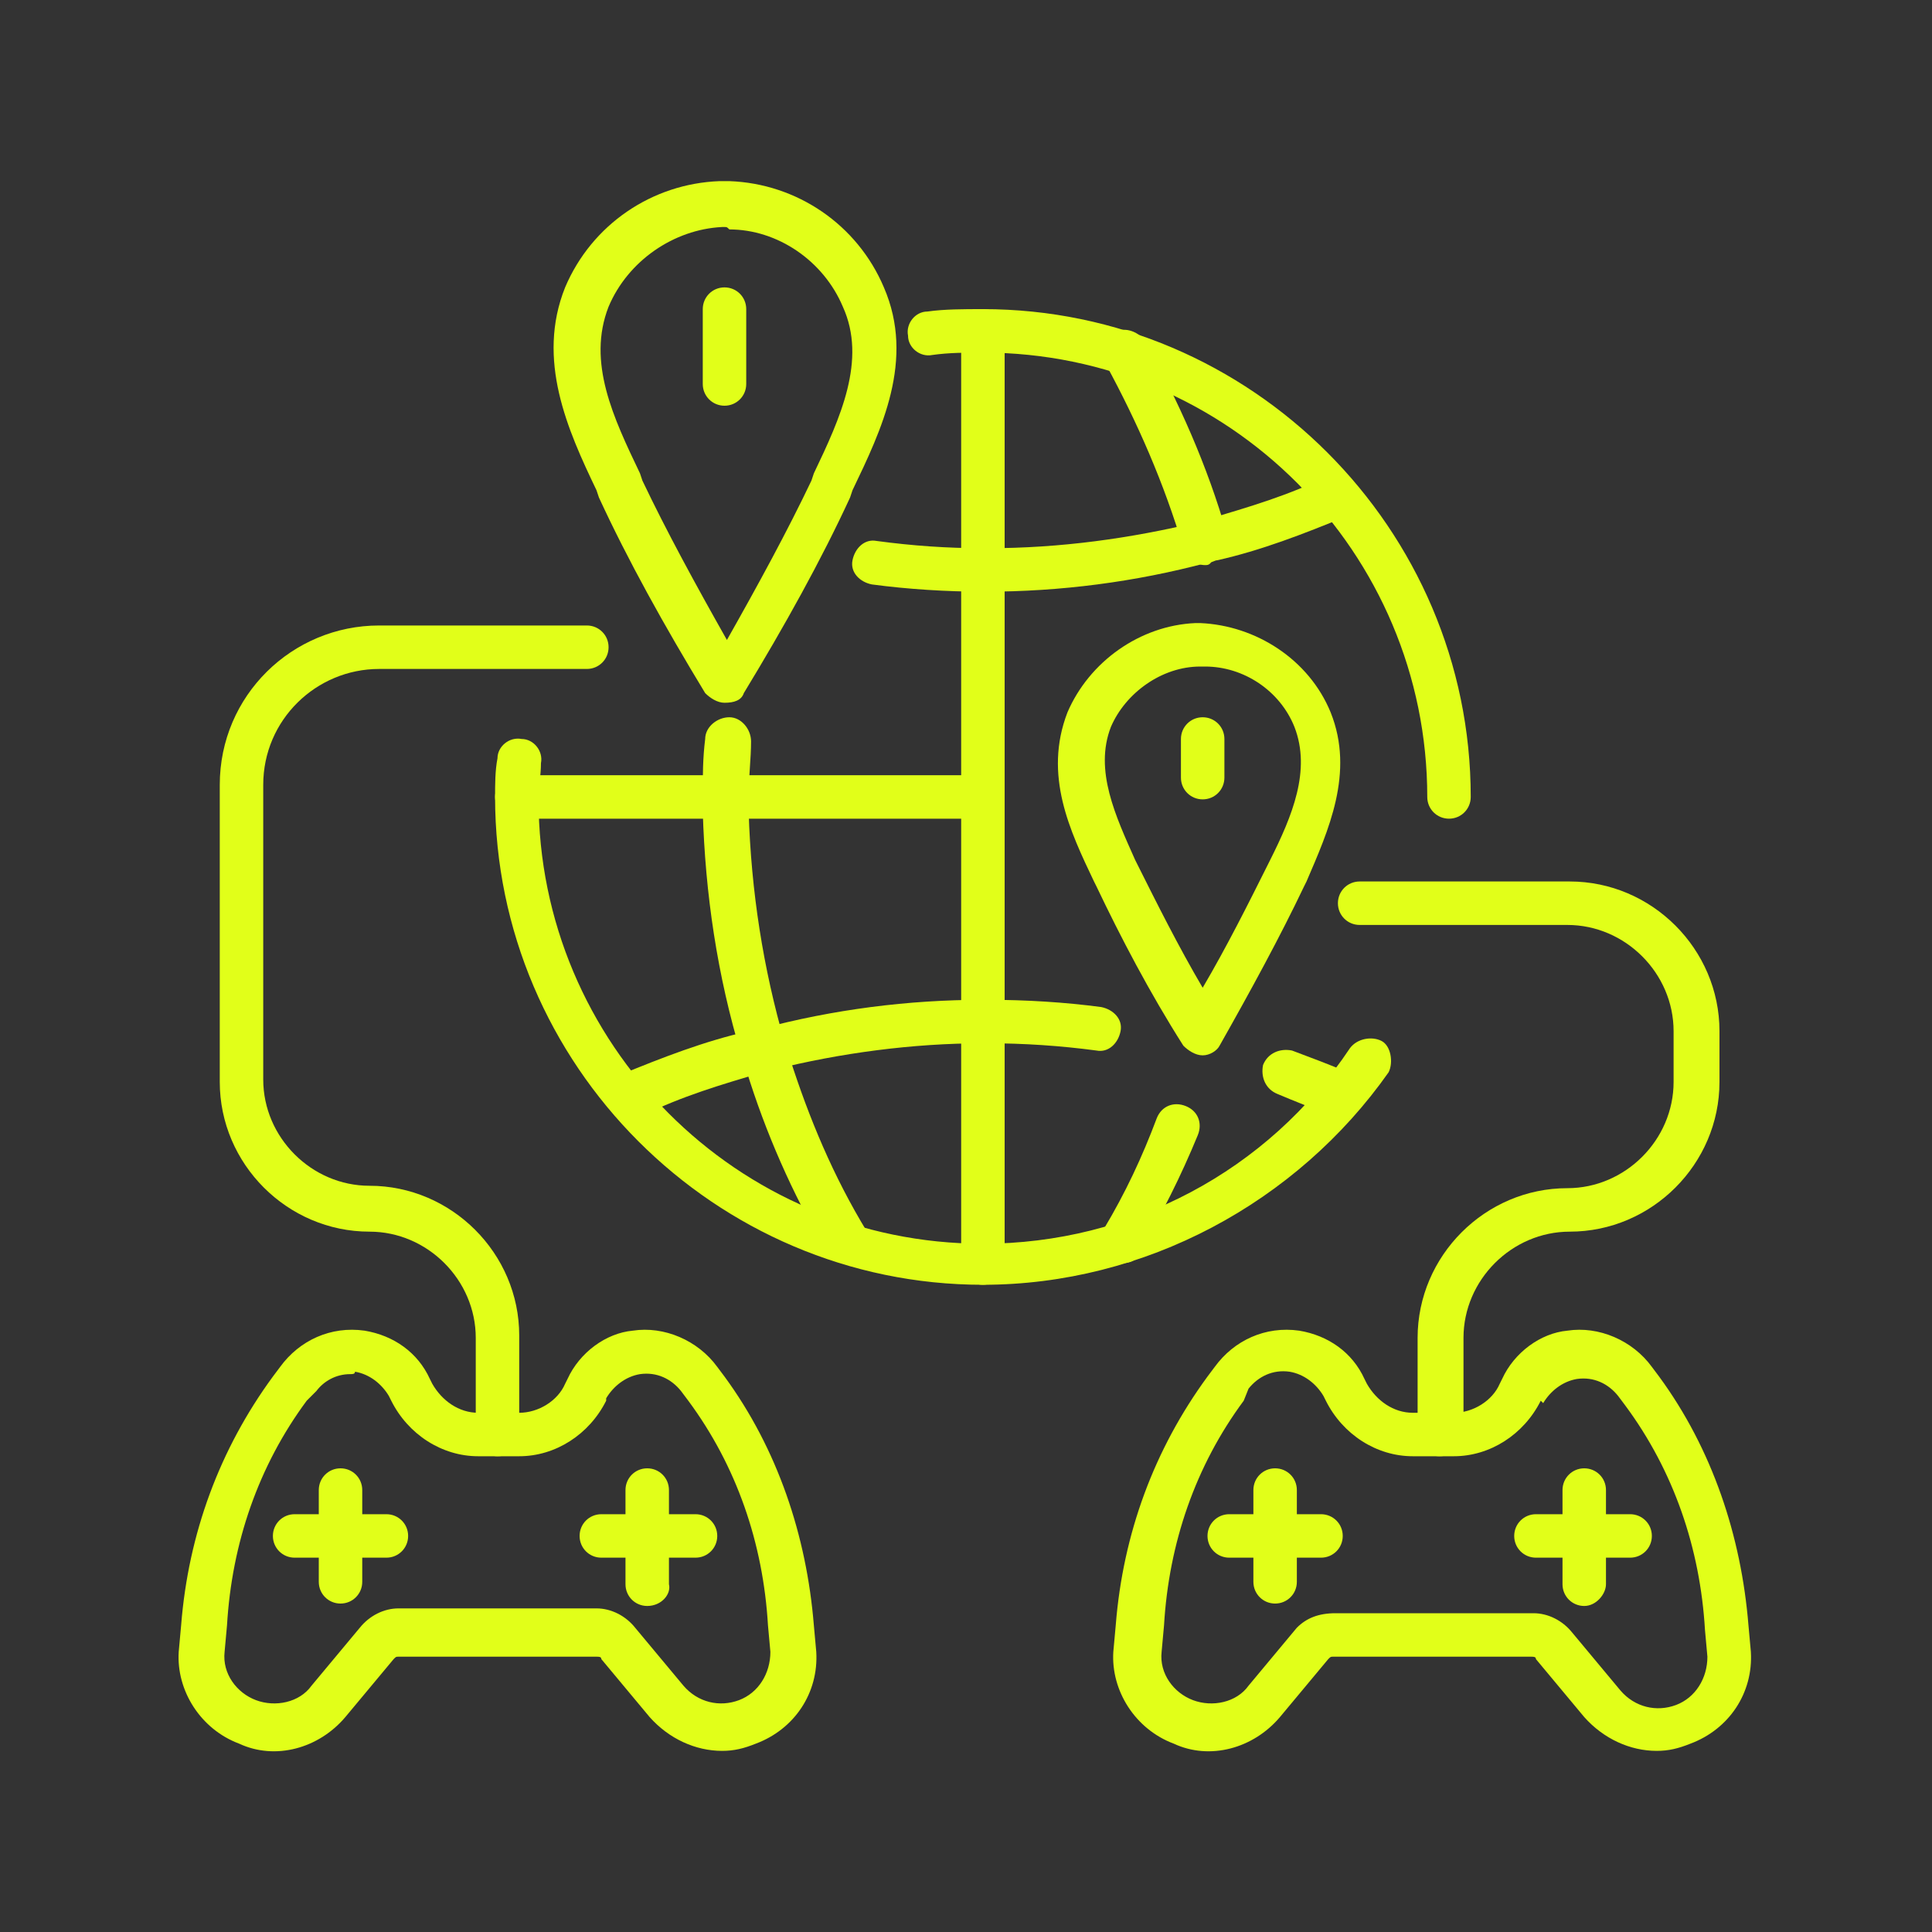 <?xml version="1.0" encoding="utf-8"?>
<!-- Generator: Adobe Illustrator 24.1.0, SVG Export Plug-In . SVG Version: 6.00 Build 0)  -->
<svg version="1.1" id="Layer_1" xmlns="http://www.w3.org/2000/svg" xmlns:xlink="http://www.w3.org/1999/xlink" x="0px" y="0px"
	 width="80px" height="80px" viewBox="0 0 80 80" style="enable-background:new 0 0 80 80;" xml:space="preserve">
<rect x="0" y="0" width="80" height="80" fill="#333333" stroke="none"/>
<style type="text/css">
	.st0{display:none;}
	.st1{display:inline;}
	.st2{fill:#E1FF19;}
</style>
<g class="st0">
	<g class="st1">
		<path class="st2" d="M8.6,70.6c-0.5,0-0.9-0.4-0.9-0.9V36.5c0-1.9,1.5-3.4,3.4-3.4h18c0.5,0,0.9,0.4,0.9,0.9S29.6,35,29.1,35h-18
			c-0.9,0-1.6,0.7-1.6,1.6v33.1C9.5,70.2,9.1,70.6,8.6,70.6z"/>
	</g>
	<g class="st1">
		<path class="st2" d="M71.4,70.6c-0.5,0-0.9-0.4-0.9-0.9V36.5c0-0.9-0.7-1.6-1.6-1.6h-18C50.4,35,50,34.6,50,34s0.4-0.9,0.9-0.9h18
			c1.9,0,3.4,1.5,3.4,3.4v33.1C72.3,70.2,71.9,70.6,71.4,70.6z"/>
	</g>
	<g class="st1">
		<path class="st2" d="M40,28.2c-0.2,0-0.4,0-0.6,0c-2.5-0.2-4.8-1.3-6.4-3.2c-1.6-1.9-2.5-4.3-2.3-6.8c0.3-5.2,4.8-9.1,10-8.7
			c2.5,0.2,4.8,1.3,6.4,3.2c1.6,1.9,2.5,4.3,2.3,6.8l0,0C49,24.4,44.9,28.2,40,28.2z M40,11.3c-3.9,0-7.2,3.1-7.5,7
			c-0.1,2,0.5,3.9,1.8,5.5c1.3,1.5,3.2,2.4,5.2,2.6c4.1,0.3,7.7-2.9,8-7c0.1-2-0.5-3.9-1.8-5.5c-1.3-1.5-3.2-2.4-5.2-2.6
			C40.3,11.3,40.2,11.3,40,11.3z M48.4,19.4L48.4,19.4L48.4,19.4z"/>
	</g>
	<g class="st1">
		<path class="st2" d="M40,22.3c-0.1,0-0.2,0-0.2,0c-1.9-0.1-3.4-1.8-3.3-3.7c0.1-0.9,0.5-1.8,1.2-2.4c0.7-0.6,1.6-0.9,2.5-0.9
			c0.9,0.1,1.8,0.5,2.4,1.2s0.9,1.6,0.9,2.5C43.4,20.9,41.8,22.3,40,22.3z M40,17.2c-0.4,0-0.8,0.1-1.1,0.4
			c-0.3,0.3-0.5,0.7-0.6,1.1c-0.1,0.9,0.6,1.7,1.5,1.8c0.9,0.1,1.7-0.6,1.8-1.5c0-0.4-0.1-0.9-0.4-1.2c-0.3-0.3-0.7-0.5-1.1-0.6
			C40.1,17.2,40,17.2,40,17.2z"/>
	</g>
	<g class="st1">
		<path class="st2" d="M46.4,37.9H33.6c-1.1,0-2-0.9-2-2v-3.7c0-1.1,0.9-2,2-2h12.8c1.1,0,2,0.9,2,2v3.7
			C48.4,37,47.5,37.9,46.4,37.9z M33.6,32c-0.1,0-0.2,0.1-0.2,0.2v3.7c0,0.1,0.1,0.2,0.2,0.2h12.8c0.1,0,0.2-0.1,0.2-0.2v-3.7
			c0-0.1-0.1-0.2-0.2-0.2H33.6z"/>
	</g>
	<g class="st1">
		<path class="st2" d="M42.8,31.8c-0.5,0-0.8-0.3-0.9-0.8l-0.6-3.9c-0.1-0.5,0.3-1,0.8-1c0.5-0.1,1,0.3,1,0.8l0.6,3.9
			c0.1,0.5-0.3,1-0.8,1C42.9,31.8,42.9,31.8,42.8,31.8z"/>
	</g>
	<g class="st1">
		<path class="st2" d="M37.2,31.8c0,0-0.1,0-0.1,0c-0.5-0.1-0.9-0.5-0.8-1l0.6-3.9c0.1-0.5,0.5-0.9,1-0.8c0.5,0.1,0.9,0.5,0.8,1
			L38.1,31C38,31.5,37.6,31.8,37.2,31.8z"/>
	</g>
	<g class="st1">
		<path class="st2" d="M48.4,19.7H45c-0.5,0-0.9-0.4-0.9-0.9s0.4-0.9,0.9-0.9h3.4c0.5,0,0.9,0.4,0.9,0.9S49,19.7,48.4,19.7z"/>
	</g>
	<g class="st1">
		<path class="st2" d="M35,19.7h-3.4c-0.5,0-0.9-0.4-0.9-0.9s0.4-0.9,0.9-0.9H35c0.5,0,0.9,0.4,0.9,0.9S35.5,19.7,35,19.7z"/>
	</g>
	<g class="st1">
		<g>
			<path class="st2" d="M16.9,60.8c-0.5,0-1-0.1-1.4-0.2c-0.8-0.2-1.3-0.6-1.6-0.9c-0.1,0-0.1-0.1-0.2-0.1c-0.4-0.3-0.5-0.9-0.2-1.3
				c0.3-0.4,0.9-0.5,1.3-0.2c0.1,0,0.1,0.1,0.2,0.2c0.3,0.2,0.5,0.4,1,0.6c0.5,0.1,1.1,0.2,1.8-0.1c0.2-0.1,0.7-0.3,0.8-0.9
				c0,0,0-0.1,0-0.2c0-0.4-0.2-0.8-0.7-1.1c-0.9-0.5-2.2-1.2-2.4-1.3c-1.3-0.7-1.9-2.1-1.6-3.5c0-0.2,0.1-0.3,0.2-0.5
				c0.6-1.1,1.8-1.5,2.8-1.5c1.3,0,2.5,0.4,3.1,0.8c0.4,0.3,0.6,0.8,0.3,1.3c-0.3,0.4-0.8,0.6-1.3,0.3c-0.3-0.2-1.1-0.5-2-0.5
				c-0.3,0-0.9,0.1-1.2,0.5c0,0,0,0,0,0.1c-0.1,0.5,0.1,1.1,0.7,1.4c0.1,0.1,1.5,0.8,2.3,1.3c1,0.6,1.6,1.6,1.6,2.7
				c0,0.2,0,0.4-0.1,0.6c-0.4,1.4-1.5,2-1.9,2.2C17.9,60.7,17.4,60.8,16.9,60.8z"/>
		</g>
		<g>
			<g>
				<path class="st2" d="M29.1,51.8h-6.9c-0.5,0-0.9-0.4-0.9-0.9s0.4-0.9,0.9-0.9h6.9c0.5,0,0.9,0.4,0.9,0.9S29.7,51.8,29.1,51.8z"
					/>
			</g>
			<g>
				<path class="st2" d="M25.7,60.8c-0.5,0-0.9-0.4-0.9-0.9v-9.1c0-0.5,0.4-0.9,0.9-0.9s0.9,0.4,0.9,0.9v9.1
					C26.6,60.4,26.2,60.8,25.7,60.8z"/>
			</g>
		</g>
		<g>
			<g>
				<path class="st2" d="M31.8,60.8c-0.5,0-0.9-0.4-0.9-0.9v-9.1c0-0.5,0.4-0.9,0.9-0.9h2.6c1.8,0,3.2,1.4,3.2,3.2s-1.4,3.2-3.2,3.2
					h-1.7v3.6C32.8,60.4,32.3,60.8,31.8,60.8z M32.8,54.5h1.7c0.7,0,1.4-0.6,1.4-1.4s-0.6-1.4-1.4-1.4h-1.7V54.5z"/>
			</g>
			<g>
				<path class="st2" d="M37.1,60.8c-0.3,0-0.6-0.2-0.8-0.5c-0.3-0.6-0.6-1.2-0.8-2c-0.2-1-0.8-1.8-1.7-2.3
					c-0.4-0.3-0.6-0.8-0.3-1.3c0.3-0.4,0.8-0.6,1.3-0.3c1.3,0.7,2.2,2,2.6,3.4c0.1,0.5,0.3,1,0.6,1.4c0.3,0.4,0.1,1-0.3,1.3
					C37.4,60.8,37.2,60.8,37.1,60.8z"/>
			</g>
		</g>
		<g>
			<g>
				<path class="st2" d="M45.1,60.9h-5c-0.5,0-0.9-0.4-0.9-0.9v-9.3c0-0.5,0.4-0.9,0.9-0.9h5c0.5,0,0.9,0.4,0.9,0.9
					s-0.4,0.9-0.9,0.9H41v7.4h4.1c0.5,0,0.9,0.4,0.9,0.9S45.6,60.9,45.1,60.9z"/>
			</g>
			<g>
				<path class="st2" d="M44.5,56h-4.5c-0.5,0-0.9-0.4-0.9-0.9s0.4-0.9,0.9-0.9h4.5c0.5,0,0.9,0.4,0.9,0.9S45,56,44.5,56z"/>
			</g>
		</g>
		<g>
			<g>
				<path class="st2" d="M47.8,60.9c-0.1,0-0.2,0-0.3-0.1c-0.5-0.2-0.7-0.7-0.5-1.2l3.4-9.2c0.1-0.4,0.5-0.6,0.9-0.6
					c0.4,0,0.7,0.2,0.9,0.6l3.7,9.2c0.2,0.5,0,1-0.5,1.2c-0.5,0.2-1,0-1.2-0.5l-2.8-7l-2.6,7C48.5,60.7,48.2,60.9,47.8,60.9z"/>
			</g>
			<g>
				<path class="st2" d="M53.8,58.2h-5.1c-0.5,0-0.9-0.4-0.9-0.9s0.4-0.9,0.9-0.9h5.1c0.5,0,0.9,0.4,0.9,0.9S54.4,58.2,53.8,58.2z"
					/>
			</g>
		</g>
		<g>
			<path class="st2" d="M57.7,60.9C57.6,60.9,57.6,60.9,57.7,60.9c-0.6-0.1-1-0.5-0.9-1l0.9-9.3c0-0.4,0.4-0.8,0.8-0.8
				c0.4,0,0.8,0.2,1,0.6l2.3,6.7l2.3-6.7c0.1-0.4,0.6-0.7,1-0.6c0.4,0,0.8,0.4,0.8,0.8l0.9,9.3c0,0.5-0.3,1-0.8,1
				c-0.5,0.1-1-0.3-1-0.8l-0.5-5l-1.8,5.2c-0.1,0.4-0.5,0.6-0.9,0.6s-0.7-0.3-0.9-0.6l-1.8-5.2l-0.5,5
				C58.5,60.6,58.1,60.9,57.7,60.9z"/>
		</g>
	</g>
	<g class="st1">
		<path class="st2" d="M71.4,40.9H8.6c-0.5,0-0.9-0.4-0.9-0.9s0.4-0.9,0.9-0.9h62.8c0.5,0,0.9,0.4,0.9,0.9S71.9,40.9,71.4,40.9z"/>
	</g>
</g>
<g class="st0">
	<g class="st1">
		<g>
			<path class="st2" d="M47.2,13.2h-22c-0.5,0-0.9-0.4-0.9-0.9s0.4-0.9,0.9-0.9h22c0.5,0,0.9,0.4,0.9,0.9S47.7,13.2,47.2,13.2z"/>
		</g>
		<g>
			<path class="st2" d="M25.2,56.4H9.3c-1.9,0-3.4-1.5-3.4-3.4V10.6c0-1.9,1.5-3.4,3.4-3.4h15.9c0.5,0,0.9,0.4,0.9,0.9v9.4
				c0,0.5-0.4,0.9-0.9,0.9s-0.9-0.4-0.9-0.9V9h-15c-0.9,0-1.6,0.7-1.6,1.6V53c0,0.9,0.7,1.6,1.6,1.6h15.9c0.5,0,0.9,0.4,0.9,0.9
				S25.7,56.4,25.2,56.4z"/>
		</g>
		<g>
			<path class="st2" d="M65.6,42.5c-0.5,0-0.9-0.4-0.9-0.9v-31C64.7,9.7,64,9,63.1,9h-15v8.5c0,0.5-0.4,0.9-0.9,0.9
				s-0.9-0.4-0.9-0.9V8.1c0-0.5,0.4-0.9,0.9-0.9h15.9c1.9,0,3.4,1.5,3.4,3.4v31C66.5,42.1,66.1,42.5,65.6,42.5z"/>
		</g>
		<g>
			<path class="st2" d="M27.9,44.9c-0.2,0-0.4-0.1-0.5-0.2c-4.4-3-7.1-8-7.1-13.3c0-8.8,7.2-16,16-16s16,7.2,16,16
				c0,1.4-0.2,2.9-0.6,4.3c-0.1,0.5-0.6,0.8-1.1,0.6c-0.5-0.1-0.8-0.6-0.6-1.1c0.3-1.2,0.5-2.5,0.5-3.8c0-7.8-6.4-14.2-14.2-14.2
				c-7.8,0-14.2,6.4-14.2,14.2c0,4.7,2.3,9.1,6.2,11.8c0.4,0.3,0.5,0.9,0.2,1.3C28.5,44.8,28.2,44.9,27.9,44.9z"/>
		</g>
		<g>
			<path class="st2" d="M40.2,25.3h-8.1c-0.5,0-0.9-0.4-0.9-0.9s0.4-0.9,0.9-0.9h8.1c0.5,0,0.9,0.4,0.9,0.9S40.7,25.3,40.2,25.3z"/>
		</g>
		<g>
			<path class="st2" d="M16,52.5c-2.9,0-5.2-2.3-5.2-5.2s2.3-5.2,5.2-5.2s5.2,2.3,5.2,5.2S18.9,52.5,16,52.5z M16,43.9
				c-1.9,0-3.4,1.5-3.4,3.4s1.5,3.4,3.4,3.4s3.4-1.5,3.4-3.4S17.9,43.9,16,43.9z"/>
		</g>
	</g>
	<g class="st1">
		<g>
			<path class="st2" d="M40.6,72.8c-3.2,0-5.9-2.4-6.3-5.7L34.2,65c-0.1-0.5,0.3-1,0.8-1c0.5,0,1,0.3,1,0.8l0.2,2.1
				c0.2,2.3,2.1,4,4.4,4s4.2-1.7,4.4-4l0.7-6.8c0.1-0.5,0.5-0.9,1-0.8c0.5,0.1,0.9,0.5,0.8,1l-0.7,6.8
				C46.6,70.4,43.9,72.8,40.6,72.8z"/>
		</g>
		<g>
			<path class="st2" d="M64.5,63.5c-3.7,0-7-2.1-8.6-5.3h-9.9c-1.6,3.3-4.9,5.3-8.6,5.3c-5.3,0-9.6-4.3-9.6-9.6s4.3-9.6,9.6-9.6
				h27.1c5.3,0,9.6,4.3,9.6,9.6S69.8,63.5,64.5,63.5z M45.4,56.4h11.1c0.4,0,0.7,0.2,0.9,0.6c1.2,2.9,4,4.8,7.2,4.8
				c4.3,0,7.8-3.5,7.8-7.8s-3.5-7.8-7.8-7.8H37.3c-4.3,0-7.8,3.5-7.8,7.8s3.5,7.8,7.8,7.8c3.1,0,6-1.9,7.2-4.8
				C44.6,56.6,45,56.4,45.4,56.4z"/>
		</g>
		<g>
			<path class="st2" d="M61.2,72.8c-3.2,0-5.9-2.4-6.3-5.7l-0.7-6.8c-0.1-0.5,0.3-1,0.8-1c0.5,0,1,0.3,1,0.8l0.7,6.8
				c0.2,2.3,2.1,4,4.4,4c2.3,0,4.2-1.7,4.4-4l0.2-2.1c0.1-0.5,0.5-0.9,1-0.8c0.5,0.1,0.9,0.5,0.8,1l-0.2,2.1
				C67.1,70.4,64.4,72.8,61.2,72.8z"/>
		</g>
		<g>
			<path class="st2" d="M55.1,44c-0.5,0-0.9-0.4-0.9-0.9c0-0.7-0.6-1.3-1.3-1.3h-4c-0.7,0-1.3,0.6-1.3,1.3c0,0.5-0.4,0.9-0.9,0.9
				s-0.9-0.4-0.9-0.9c0-1.8,1.4-3.2,3.2-3.2h4c1.8,0,3.2,1.4,3.2,3.2C56.1,43.6,55.6,44,55.1,44z"/>
		</g>
		<g>
			<path class="st2" d="M37.2,57.3c-0.5,0-0.9-0.4-0.9-0.9v-5c0-0.5,0.4-0.9,0.9-0.9s0.9,0.4,0.9,0.9v5
				C38.1,56.9,37.7,57.3,37.2,57.3z"/>
		</g>
		<g>
			<path class="st2" d="M39.7,54.8h-5c-0.5,0-0.9-0.4-0.9-0.9s0.4-0.9,0.9-0.9h5c0.5,0,0.9,0.4,0.9,0.9S40.2,54.8,39.7,54.8z"/>
		</g>
		<g>
			<path class="st2" d="M65.3,57.3c-0.5,0-0.9-0.4-0.9-0.9v-5c0-0.5,0.4-0.9,0.9-0.9c0.5,0,0.9,0.4,0.9,0.9v5
				C66.2,56.9,65.8,57.3,65.3,57.3z"/>
		</g>
		<g>
			<path class="st2" d="M67.8,54.8h-5c-0.5,0-0.9-0.4-0.9-0.9s0.4-0.9,0.9-0.9h5c0.5,0,0.9,0.4,0.9,0.9S68.3,54.8,67.8,54.8z"/>
		</g>
		<g>
			<path class="st2" d="M55.1,52.2h-8.5c-0.5,0-0.9-0.4-0.9-0.9s0.4-0.9,0.9-0.9h8.5c0.5,0,0.9,0.4,0.9,0.9S55.6,52.2,55.1,52.2z"/>
		</g>
	</g>
</g>
<g class="st0">
	<g class="st1">
		<g>
			<path class="st2" d="M60.2,42c-0.1,0-0.3,0-0.4,0c-1.2-0.2-2.2-1.2-2.3-2.5c0-0.3-0.2-0.6-0.4-0.7c-0.5-0.3-1.1-0.1-1.5,0.1
				c-0.3,0.1-0.7,0.3-1,0.5c-0.4,0.2-0.8,0.4-1.2,0.6c-3,1.3-6.2,0-9.2-1.4l-2.4-1.1c0,0,0,0,0,0l-2.8-1.3c-0.9-0.4-1.9-0.9-2.6-1.7
				c-0.9-1.1-1.3-2.5-0.9-3.7c0.4-1.1,1.2-1.7,2-2.2c0.7-0.5,1.2-0.9,1.3-1.4c0-0.2,0-0.5,0-0.9c0-0.4-0.1-0.9,0-1.3
				c0.1-0.5,0.3-0.9,0.5-1.3c0.3-0.4,0.9-0.5,1.3-0.2c0.4,0.3,0.5,0.9,0.2,1.3c-0.1,0.2-0.2,0.3-0.2,0.5c0,0.2,0,0.5,0,0.8
				c0,0.4,0.1,0.9,0,1.4c-0.2,1.3-1.2,2-2,2.6c-0.6,0.4-1.1,0.8-1.3,1.3c-0.2,0.7,0.1,1.4,0.5,1.9c0.5,0.6,1.3,1,2,1.3l3.5,1.6
				c0,0,0,0,0,0l1.7,0.8c2.7,1.3,5.4,2.3,7.6,1.3c0.3-0.1,0.6-0.3,1-0.5c0.4-0.2,0.8-0.4,1.2-0.6c1.2-0.5,2.3-0.5,3.1,0
				c0.7,0.4,1.2,1.2,1.3,2c0.1,0.5,0.4,0.8,0.8,0.9c0,0,0,0,0,0c0,0,0.1-0.1,0.1-0.2c0.2-0.4,0.8-0.6,1.3-0.4
				c0.4,0.2,0.6,0.8,0.4,1.3C61.5,41.4,61.1,42,60.2,42z"/>
		</g>
		<g>
			<path class="st2" d="M34.1,59.1c-0.3,0-0.5-0.1-0.7-0.3c-0.3-0.4-0.3-1,0.1-1.3c0.7-0.6,1.3-0.8,1.7-0.8c0.1-0.4,0-1-0.4-1.6
				c-0.1-0.2-0.2-0.4-0.3-0.6c-0.3-0.6-0.6-1.2-0.8-1.9c-0.1-0.4-0.1-0.9-0.1-1.3c0-0.5,0.4-0.9,0.9-0.9c0.5,0,0.9,0.4,0.9,0.9
				c0,0.3,0,0.6,0.1,0.9c0.1,0.5,0.4,1,0.6,1.5c0.1,0.2,0.2,0.4,0.3,0.7c0.6,1.2,0.7,2.2,0.4,3.1c-0.3,0.9-1,1.1-1.4,1.1
				c-0.3,0-0.5,0.1-0.8,0.4C34.6,59,34.3,59.1,34.1,59.1z"/>
		</g>
		<g>
			<path class="st2" d="M46.8,48c-0.4,0-0.8-0.3-0.9-0.8c-0.1-0.7-0.3-1.6,0.3-2.5c0.7-1.2,2.3-2,3.7-1.9c1.8,0.1,3.2,1.1,4.1,2.9
				c0.2,0.5,0,1-0.4,1.2c-0.5,0.2-1,0-1.2-0.4c-0.6-1.2-1.5-1.8-2.6-1.9c-0.7,0-1.7,0.5-2,1.1c-0.2,0.3-0.1,0.6,0,1.2
				c0.1,0.5-0.2,1-0.8,1.1C46.9,48,46.8,48,46.8,48z"/>
		</g>
		<g>
			<path class="st2" d="M23.4,31.4c-0.1,0-0.3,0-0.4-0.1c-0.5-0.2-0.6-0.8-0.4-1.2c3.7-6.9,10.8-11.2,18.6-11.2
				c0.5,0,0.9,0.4,0.9,0.9c0,0.5-0.4,0.9-0.9,0.9c-7.1,0-13.6,3.9-17,10.2C24,31.3,23.7,31.4,23.4,31.4z"/>
		</g>
		<g>
			<path class="st2" d="M38.7,60.8c0,0-0.1,0-0.1,0C32.1,60,26.3,56.1,23,50.5c-0.3-0.4-0.1-1,0.3-1.3c0.4-0.3,1-0.1,1.3,0.3
				c3,5.1,8.3,8.7,14.2,9.4c0.5,0.1,0.9,0.5,0.8,1C39.5,60.4,39.1,60.8,38.7,60.8z"/>
		</g>
		<g>
			<path class="st2" d="M60.1,47.5c-0.1,0-0.2,0-0.3-0.1c-0.5-0.2-0.7-0.7-0.6-1.2c0.7-2.1,1.1-4.2,1.1-6.4c0-1.8-0.2-3.5-0.7-5.2
				c-0.1-0.5,0.1-1,0.6-1.1c0.5-0.1,1,0.1,1.1,0.6c0.5,1.9,0.8,3.8,0.8,5.7c0,2.4-0.4,4.8-1.2,7C60.9,47.3,60.5,47.5,60.1,47.5z"/>
		</g>
		<g>
			<path class="st2" d="M27.3,31.3c-0.4,0-0.7-0.2-0.9-0.6c-0.2-0.5,0.1-1,0.5-1.2c0.2-0.1,0.5-0.1,0.7-0.2c0.3-0.1,0.6-0.1,0.8-0.3
				c0.8-0.4,1.1-1.6,1.4-2.7c0.3-1.4,0.2-2.2-0.2-2.6c-0.4-0.3-0.4-0.9-0.1-1.3c0.3-0.4,0.9-0.4,1.3-0.1c1.5,1.3,1,3.5,0.8,4.4
				c-0.2,1.1-0.7,3.1-2.3,3.9c-0.4,0.2-0.8,0.3-1.1,0.4c-0.2,0.1-0.4,0.1-0.5,0.2C27.5,31.3,27.4,31.3,27.3,31.3z"/>
		</g>
	</g>
	<g class="st1">
		<g>
			<path class="st2" d="M51.6,29.6c-1.7,0-3.2-1.4-3.2-3.2c0-1.7,1.4-3.2,3.2-3.2c1.7,0,3.2,1.4,3.2,3.2
				C54.8,28.2,53.4,29.6,51.6,29.6z M51.6,25.1c-0.7,0-1.3,0.6-1.3,1.3c0,0.7,0.6,1.3,1.3,1.3c0.7,0,1.3-0.6,1.3-1.3
				C53,25.7,52.4,25.1,51.6,25.1z"/>
		</g>
		<g>
			<g>
				<path class="st2" d="M49.3,22.3c-0.5,0-0.9-0.4-0.9-0.9v-2.6c0-0.5,0.4-0.9,0.9-0.9s0.9,0.4,0.9,0.9v2.6
					C50.2,21.9,49.8,22.3,49.3,22.3z"/>
			</g>
			<g>
				<path class="st2" d="M50.6,21H48c-0.5,0-0.9-0.4-0.9-0.9s0.4-0.9,0.9-0.9h2.6c0.5,0,0.9,0.4,0.9,0.9S51.1,21,50.6,21z"/>
			</g>
		</g>
		<g>
			<path class="st2" d="M58.8,27.4h-2.7c-0.5,0-0.9-0.4-0.9-0.9s0.4-0.9,0.9-0.9h2.7c0.5,0,0.9,0.4,0.9,0.9S59.3,27.4,58.8,27.4z"/>
		</g>
		<g>
			<path class="st2" d="M63.4,29.6c-1.7,0-3.2-1.4-3.2-3.2c0-1.7,1.4-3.2,3.2-3.2s3.2,1.4,3.2,3.2C66.6,28.2,65.1,29.6,63.4,29.6z
				 M63.4,25.1c-0.7,0-1.3,0.6-1.3,1.3c0,0.7,0.6,1.3,1.3,1.3c0.7,0,1.3-0.6,1.3-1.3C64.7,25.7,64.1,25.1,63.4,25.1z"/>
		</g>
		<g>
			<path class="st2" d="M68.9,30.9h-0.5c-0.9,0-1.7-0.2-2.5-0.5c-0.5-0.2-0.7-0.8-0.5-1.2c0.2-0.5,0.8-0.7,1.2-0.5
				c0.5,0.2,1.1,0.4,1.7,0.4h0.5c0.8,0,1.5-0.3,1.9-0.8c0.4-0.5,0.6-1.3,0.4-2.1l-1.7-7.6c-0.4-1.8-2-3-3.8-3
				c-1.5,0-2.9,0.9-3.6,2.3c-0.1,0.3-0.5,0.5-0.8,0.5h-7.7c-0.4,0-0.7-0.2-0.8-0.5c-0.6-1.4-2-2.3-3.6-2.3c-1.8,0-3.4,1.2-3.8,3
				l-1.7,7.6c-0.2,0.8,0,1.5,0.4,2.1c0.4,0.5,1.1,0.8,1.9,0.8h0.5c0.6,0,1.1-0.1,1.6-0.3c0.5-0.2,1,0,1.2,0.5c0.2,0.5,0,1-0.5,1.2
				c-0.7,0.3-1.5,0.5-2.3,0.5h-0.5c-1.4,0-2.6-0.5-3.4-1.5c-0.8-1-1.1-2.3-0.8-3.6l1.7-7.6c0.6-2.6,2.9-4.5,5.6-4.5
				c2.1,0,4,1.1,5,2.9h6.6c1-1.8,2.9-2.9,5-2.9c2.7,0,5,1.8,5.6,4.5l1.7,7.6c0.3,1.3,0,2.6-0.8,3.6C71.5,30.4,70.3,30.9,68.9,30.9z"
				/>
		</g>
		<g>
			<g>
				<path class="st2" d="M65.6,22.8c-0.5,0-0.9-0.4-0.9-0.9v-0.6c0-0.5,0.4-0.9,0.9-0.9c0.5,0,0.9,0.4,0.9,0.9v0.6
					C66.6,22.4,66.1,22.8,65.6,22.8z"/>
			</g>
			<g>
				<path class="st2" d="M65.6,20.8c-0.5,0-0.9-0.4-0.9-0.9v-0.6c0-0.5,0.4-0.9,0.9-0.9c0.5,0,0.9,0.4,0.9,0.9v0.6
					C66.6,20.4,66.1,20.8,65.6,20.8z"/>
			</g>
			<g>
				<path class="st2" d="M64.9,21.5h-0.6c-0.5,0-0.9-0.4-0.9-0.9s0.4-0.9,0.9-0.9h0.6c0.5,0,0.9,0.4,0.9,0.9S65.4,21.5,64.9,21.5z"
					/>
			</g>
			<g>
				<path class="st2" d="M66.9,21.5h-0.6c-0.5,0-0.9-0.4-0.9-0.9s0.4-0.9,0.9-0.9h0.6c0.5,0,0.9,0.4,0.9,0.9S67.4,21.5,66.9,21.5z"
					/>
			</g>
		</g>
	</g>
	<g class="st1">
		<g>
			<path class="st2" d="M16.6,48.1c-1.7,0-3.2-1.4-3.2-3.2s1.4-3.2,3.2-3.2c1.7,0,3.2,1.4,3.2,3.2S18.4,48.1,16.6,48.1z M16.6,43.6
				c-0.7,0-1.3,0.6-1.3,1.3s0.6,1.3,1.3,1.3c0.7,0,1.3-0.6,1.3-1.3S17.3,43.6,16.6,43.6z"/>
		</g>
		<g>
			<g>
				<path class="st2" d="M14.3,40.8c-0.5,0-0.9-0.4-0.9-0.9v-2.6c0-0.5,0.4-0.9,0.9-0.9c0.5,0,0.9,0.4,0.9,0.9v2.6
					C15.2,40.4,14.8,40.8,14.3,40.8z"/>
			</g>
			<g>
				<path class="st2" d="M15.5,39.5H13c-0.5,0-0.9-0.4-0.9-0.9s0.4-0.9,0.9-0.9h2.6c0.5,0,0.9,0.4,0.9,0.9S16,39.5,15.5,39.5z"/>
			</g>
		</g>
		<g>
			<path class="st2" d="M23.7,45.9h-2.7c-0.5,0-0.9-0.4-0.9-0.9s0.4-0.9,0.9-0.9h2.7c0.5,0,0.9,0.4,0.9,0.9S24.3,45.9,23.7,45.9z"/>
		</g>
		<g>
			<path class="st2" d="M28.4,48.1c-1.7,0-3.2-1.4-3.2-3.2s1.4-3.2,3.2-3.2c1.7,0,3.2,1.4,3.2,3.2S30.1,48.1,28.4,48.1z M28.4,43.6
				c-0.7,0-1.3,0.6-1.3,1.3s0.6,1.3,1.3,1.3c0.7,0,1.3-0.6,1.3-1.3S29.1,43.6,28.4,43.6z"/>
		</g>
		<g>
			<path class="st2" d="M33.9,49.4h-0.5c-0.9,0-1.7-0.2-2.5-0.5c-0.5-0.2-0.7-0.8-0.5-1.2c0.2-0.5,0.8-0.7,1.2-0.5
				c0.5,0.2,1.1,0.4,1.7,0.4h0.5c0.8,0,1.5-0.3,1.9-0.8c0.4-0.5,0.6-1.3,0.4-2.1l-1.7-7.6c-0.4-1.8-2-3-3.8-3
				c-1.5,0-2.9,0.9-3.6,2.3c-0.1,0.3-0.5,0.5-0.8,0.5h-7.7c-0.4,0-0.7-0.2-0.8-0.5c-0.6-1.4-2-2.3-3.6-2.3c-1.8,0-3.4,1.2-3.8,3
				l-1.7,7.6c-0.2,0.8,0,1.5,0.4,2.1c0.4,0.5,1.1,0.8,1.9,0.8h0.5c0.6,0,1.1-0.1,1.6-0.3c0.5-0.2,1,0,1.2,0.5c0.2,0.5,0,1-0.5,1.2
				c-0.7,0.3-1.5,0.5-2.3,0.5h-0.5c-1.4,0-2.6-0.5-3.4-1.5c-0.8-1-1.1-2.3-0.8-3.6l1.7-7.6c0.6-2.6,2.9-4.5,5.6-4.5
				c2.1,0,4,1.1,5,2.9h6.6c1-1.8,2.9-2.9,5-2.9c2.7,0,5,1.8,5.6,4.5l1.7,7.6c0.3,1.3,0,2.6-0.8,3.6C36.5,48.9,35.3,49.4,33.9,49.4z"
				/>
		</g>
		<g>
			<g>
				<path class="st2" d="M30.6,41.3c-0.5,0-0.9-0.4-0.9-0.9v-0.6c0-0.5,0.4-0.9,0.9-0.9s0.9,0.4,0.9,0.9v0.6
					C31.5,40.9,31.1,41.3,30.6,41.3z"/>
			</g>
			<g>
				<path class="st2" d="M30.6,39.3c-0.5,0-0.9-0.4-0.9-0.9v-0.6c0-0.5,0.4-0.9,0.9-0.9s0.9,0.4,0.9,0.9v0.6
					C31.5,38.9,31.1,39.3,30.6,39.3z"/>
			</g>
			<g>
				<path class="st2" d="M29.9,40h-0.6c-0.5,0-0.9-0.4-0.9-0.9s0.4-0.9,0.9-0.9h0.6c0.5,0,0.9,0.4,0.9,0.9S30.4,40,29.9,40z"/>
			</g>
			<g>
				<path class="st2" d="M31.9,40h-0.6c-0.5,0-0.9-0.4-0.9-0.9s0.4-0.9,0.9-0.9h0.6c0.5,0,0.9,0.4,0.9,0.9S32.4,40,31.9,40z"/>
			</g>
		</g>
	</g>
	<g class="st1">
		<g>
			<path class="st2" d="M50.2,64.9c-1.7,0-3.2-1.4-3.2-3.2c0-1.7,1.4-3.2,3.2-3.2c1.7,0,3.2,1.4,3.2,3.2
				C53.4,63.5,52,64.9,50.2,64.9z M50.2,60.4c-0.7,0-1.3,0.6-1.3,1.3c0,0.7,0.6,1.3,1.3,1.3c0.7,0,1.3-0.6,1.3-1.3
				C51.6,61,51,60.4,50.2,60.4z"/>
		</g>
		<g>
			<g>
				<path class="st2" d="M47.9,57.6c-0.5,0-0.9-0.4-0.9-0.9v-2.6c0-0.5,0.4-0.9,0.9-0.9c0.5,0,0.9,0.4,0.9,0.9v2.6
					C48.8,57.2,48.4,57.6,47.9,57.6z"/>
			</g>
			<g>
				<path class="st2" d="M49.2,56.4h-2.6c-0.5,0-0.9-0.4-0.9-0.9s0.4-0.9,0.9-0.9h2.6c0.5,0,0.9,0.4,0.9,0.9S49.7,56.4,49.2,56.4z"
					/>
			</g>
		</g>
		<g>
			<path class="st2" d="M57.4,62.8h-2.7c-0.5,0-0.9-0.4-0.9-0.9s0.4-0.9,0.9-0.9h2.7c0.5,0,0.9,0.4,0.9,0.9S57.9,62.8,57.4,62.8z"/>
		</g>
		<g>
			<path class="st2" d="M62,64.9c-1.7,0-3.2-1.4-3.2-3.2c0-1.7,1.4-3.2,3.2-3.2c1.7,0,3.2,1.4,3.2,3.2C65.2,63.5,63.7,64.9,62,64.9z
				 M62,60.4c-0.7,0-1.3,0.6-1.3,1.3c0,0.7,0.6,1.3,1.3,1.3c0.7,0,1.3-0.6,1.3-1.3C63.3,61,62.7,60.4,62,60.4z"/>
		</g>
		<g>
			<path class="st2" d="M67.5,66.3H67c-0.9,0-1.7-0.2-2.5-0.5c-0.5-0.2-0.7-0.8-0.5-1.2c0.2-0.5,0.8-0.7,1.2-0.5
				c0.5,0.2,1.1,0.4,1.7,0.4h0.5c0.8,0,1.5-0.3,1.9-0.8c0.4-0.5,0.6-1.3,0.4-2.1L68.2,54c-0.4-1.7-2-3-3.8-3c-1.5,0-2.9,0.9-3.6,2.3
				c-0.1,0.3-0.5,0.5-0.8,0.5h-7.7c-0.4,0-0.7-0.2-0.8-0.5c-0.6-1.4-2-2.3-3.6-2.3c-1.8,0-3.4,1.3-3.8,3l-1.7,7.6
				c-0.2,0.8,0,1.5,0.4,2.1c0.4,0.5,1.1,0.8,1.9,0.8h0.5c0.6,0,1.1-0.1,1.6-0.3c0.5-0.2,1,0,1.2,0.5c0.2,0.5,0,1-0.5,1.2
				c-0.7,0.3-1.5,0.5-2.3,0.5h-0.5c-1.4,0-2.6-0.5-3.4-1.5c-0.8-1-1.1-2.3-0.8-3.6l1.7-7.6c0.6-2.6,2.9-4.5,5.6-4.5
				c2.1,0,4,1.1,5,2.9h6.6c1-1.8,2.9-2.9,5-2.9c2.7,0,5,1.8,5.6,4.5l1.7,7.6c0.3,1.3,0,2.6-0.8,3.6C70.1,65.7,68.9,66.3,67.5,66.3z"
				/>
		</g>
		<g>
			<g>
				<path class="st2" d="M64.2,58.2c-0.5,0-0.9-0.4-0.9-0.9v-0.6c0-0.5,0.4-0.9,0.9-0.9c0.5,0,0.9,0.4,0.9,0.9v0.6
					C65.2,57.8,64.7,58.2,64.2,58.2z"/>
			</g>
			<g>
				<path class="st2" d="M64.2,56.2c-0.5,0-0.9-0.4-0.9-0.9v-0.6c0-0.5,0.4-0.9,0.9-0.9c0.5,0,0.9,0.4,0.9,0.9v0.6
					C65.2,55.7,64.7,56.2,64.2,56.2z"/>
			</g>
			<g>
				<path class="st2" d="M63.5,56.9H63c-0.5,0-0.9-0.4-0.9-0.9S62.4,55,63,55h0.6c0.5,0,0.9,0.4,0.9,0.9S64,56.9,63.5,56.9z"/>
			</g>
			<g>
				<path class="st2" d="M65.5,56.9H65c-0.5,0-0.9-0.4-0.9-0.9S64.5,55,65,55h0.6c0.5,0,0.9,0.4,0.9,0.9S66,56.9,65.5,56.9z"/>
			</g>
		</g>
	</g>
</g>
<g class="st0">
	<g class="st1">
		<path class="st2" d="M24,29.9c-0.4,0-0.8-0.3-0.9-0.7c-0.3-1-0.5-2-0.5-3c0-0.1,0-0.2,0-0.3c0-5,3.1-9.5,7.7-11.3l0.2-0.9
			c0.4-1.6,1.3-3.1,2.5-4.2c1.2-1.1,2.7-1.9,4.4-2.2c1-0.2,2-0.3,3-0.3c3.5,0,6.8,1,9.7,3c5.6,3.8,8.5,10.5,7.3,17.2
			c-0.1,0.5-0.6,0.8-1.1,0.8c-0.5-0.1-0.8-0.6-0.8-1.1C56.6,21,54,15,49,11.6c-2.6-1.7-5.6-2.7-8.7-2.7c-0.9,0-1.8,0.1-2.6,0.2
			c-1.3,0.2-2.5,0.8-3.4,1.7c-1,0.9-1.6,2-2,3.3L32,15.6c-0.1,0.3-0.3,0.5-0.6,0.6c-4.1,1.5-6.9,5.4-6.9,9.8c0,0.1,0,0.2,0,0.3
			c0,0.8,0.2,1.7,0.4,2.5c0.1,0.5-0.1,1-0.6,1.2C24.1,29.9,24,29.9,24,29.9z"/>
	</g>
	<g class="st1">
		<path class="st2" d="M35.1,24.6c-0.2,0-0.5-0.1-0.7-0.3c-0.4-0.4-0.8-0.9-1.2-1.4c-1.2-1.6-2-3.3-2.5-5.2l-0.6-2.2
			c-0.1-0.5,0.2-1,0.7-1.1c0.5-0.1,1,0.2,1.1,0.7l0.6,2.2c0.4,1.6,1.2,3.1,2.2,4.5c0.3,0.4,0.7,0.8,1,1.2c0.4,0.4,0.3,0.9,0,1.3
			C35.6,24.5,35.4,24.6,35.1,24.6z"/>
	</g>
	<g class="st1">
		<path class="st2" d="M40.3,54.4c-1.6,0-3.2-0.3-4.6-1c-1.5-0.7-2.7-1.6-3.8-2.8l-2.4-2.8c-1-1.2-1.8-2.6-2.2-4.1
			c-0.1-0.5,0.1-1,0.6-1.1c0.5-0.1,1,0.1,1.1,0.6c0.4,1.3,1,2.4,1.9,3.4l2.4,2.8c0.9,1,1.9,1.8,3.1,2.4c1.2,0.6,2.5,0.8,3.8,0.8
			c2.7,0,5.2-1.2,7-3.2l2.4-2.8c1.4-1.7,2.2-3.8,2.2-6c0-0.5,0.4-0.9,0.9-0.9c0.5,0,0.9,0.4,0.9,0.9c0,2.6-1,5.2-2.7,7.1l-2.4,2.8
			C46.6,53,43.5,54.4,40.3,54.4z"/>
	</g>
	<g class="st1">
		<path class="st2" d="M16,72.9c-0.5,0-0.9-0.4-0.9-0.9v-4.4c0-3.6,1.8-7.1,4.7-9.2c1-0.7,2-1.2,3.1-1.6c1-0.3,1.9-0.5,2.9-0.5
			c0.4,0,1.1-0.1,1.9-0.2l3.3-0.3c1-0.1,1.7-0.9,1.7-1.9l0.1-2.5c0-0.5,0.5-0.9,1-0.9c0.5,0,0.9,0.5,0.9,1L34.6,54
			c-0.1,1.9-1.5,3.4-3.4,3.6L27.9,58c-0.8,0.1-1.5,0.1-2,0.2c-0.8,0-1.7,0.2-2.5,0.4c-0.9,0.3-1.8,0.8-2.6,1.3
			c-2.5,1.8-3.9,4.6-3.9,7.7V72C16.9,72.5,16.5,72.9,16,72.9z"/>
	</g>
	<g class="st1">
		<path class="st2" d="M64,72.9c-0.5,0-0.9-0.4-0.9-0.9v-4.6c0-1.4-0.3-2.9-1-4.2c-0.6-1.3-1.6-2.4-2.8-3.3
			c-1.5-1.1-3.2-1.7-5.1-1.8c-0.6,0-1.4-0.1-2-0.2l-3.2-0.3c-1.9-0.2-3.4-1.8-3.4-3.8v-2.2c0-0.5,0.4-0.9,0.9-0.9
			c0.5,0,0.9,0.4,0.9,0.9v2.2c0,1,0.8,1.8,1.7,1.9l3.2,0.3c0.5,0.1,1.3,0.1,1.8,0.2c2.2,0.1,4.3,0.9,6.1,2.2c1.4,1,2.5,2.4,3.3,3.9
			c0.8,1.5,1.2,3.3,1.2,5V72C64.9,72.5,64.5,72.9,64,72.9z"/>
	</g>
	<g class="st1">
		<g>
			<path class="st2" d="M54.5,72.9c-0.5,0-0.9-0.4-0.9-0.9v-5.8c0-0.5,0.4-0.9,0.9-0.9s0.9,0.4,0.9,0.9V72
				C55.4,72.5,55,72.9,54.5,72.9z"/>
		</g>
		<g>
			<path class="st2" d="M25.9,72.9c-0.5,0-0.9-0.4-0.9-0.9v-5.8c0-0.5,0.4-0.9,0.9-0.9c0.5,0,0.9,0.4,0.9,0.9V72
				C26.8,72.5,26.4,72.9,25.9,72.9z"/>
		</g>
	</g>
	<g class="st1">
		<path class="st2" d="M40.5,66.4c-5.6,0-10.3-4-11.2-9.5c-0.1-0.5,0.3-1,0.8-1.1c0.5-0.1,1,0.3,1.1,0.8c0.8,4.6,4.7,8,9.4,8
			c4.6,0,8.6-3.3,9.4-7.9c0.1-0.5,0.6-0.8,1.1-0.8c0.5,0.1,0.8,0.6,0.8,1.1C50.8,62.5,46.1,66.4,40.5,66.4z"/>
	</g>
	<g class="st1">
		<g>
			<path class="st2" d="M45.9,43.3c-1.6,0-3.1-0.8-4-2c-0.4-0.5-0.8-1.3-1.3-2.6c-0.1-0.3-0.4-0.3-0.5-0.3c0,0,0,0,0,0
				c-0.1,0-0.4,0-0.5,0.3c-0.5,1.3-1,2.1-1.3,2.6c-1,1.3-2.5,2-4,2c-0.5,0-0.9-0.1-1.4-0.2l-5.5-1.3c-2.9-0.7-4.9-3.2-4.9-6.1v-4.1
				c0-0.8,0.2-1.7,0.5-2.4c1-2.3,3.2-3.8,5.8-3.8h22.7c2.6,0,4.8,1.5,5.8,3.8c0.3,0.8,0.5,1.6,0.5,2.4v4.1c0,2.9-2,5.5-4.9,6.1
				l-5.5,1.3C46.8,43.2,46.3,43.3,45.9,43.3z M40,36.5c1,0,1.8,0.6,2.2,1.5c0.6,1.5,1,2,1.1,2.2c0.6,0.8,1.6,1.3,2.6,1.3
				c0.3,0,0.6,0,0.9-0.1l5.5-1.3c2-0.5,3.4-2.3,3.4-4.3v-4.1c0-0.6-0.1-1.2-0.3-1.7c-0.7-1.6-2.3-2.7-4.1-2.7H28.7
				c-1.8,0-3.4,1-4.1,2.7c-0.2,0.5-0.3,1.1-0.3,1.7v4.1c0,2.1,1.4,3.9,3.4,4.3l5.5,1.3c0.3,0.1,0.6,0.1,0.9,0.1c1,0,2-0.5,2.6-1.3
				c0.2-0.2,0.5-0.8,1.1-2.2C38.2,37,39,36.5,40,36.5C40,36.5,40,36.5,40,36.5z"/>
		</g>
		<g>
			<path class="st2" d="M43.9,30.1h-7.8c-0.5,0-0.9-0.4-0.9-0.9s0.4-0.9,0.9-0.9h7.8c0.5,0,0.9,0.4,0.9,0.9S44.4,30.1,43.9,30.1z"/>
		</g>
	</g>
	<g class="st1">
		<path class="st2" d="M28.9,24.6c0,0-0.1,0-0.1,0c-0.5-0.1-0.9-0.5-0.8-1c0.2-1.6,0.8-3.1,1.8-4.3l1.2-1.6c0.3-0.4,0.9-0.5,1.3-0.2
			c0.4,0.3,0.5,0.9,0.2,1.3l-1.2,1.6c-0.8,1-1.3,2.2-1.4,3.5C29.7,24.3,29.3,24.6,28.9,24.6z"/>
	</g>
</g>
<g>
	<g>
		<g>
			<g>
				<g>
					<g>
						<path class="st2" d="M29.9,72.5c-1.1,0-2.2-0.5-3-1.4l-2-2.4c0-0.1-0.1-0.1-0.2-0.1h-8.2c-0.1,0-0.1,0-0.2,0.1l-2,2.4
							c-1.1,1.3-2.9,1.8-4.4,1.1c-1.6-0.6-2.6-2.2-2.5-3.8l0.1-1.1C7.8,63.5,9.1,60,11.3,57l0.3-0.4c0.8-1.1,2.1-1.7,3.5-1.5
							c1.2,0.2,2.2,0.9,2.7,2l0.1,0.2c0.4,0.7,1.1,1.2,1.9,1.2h1.7c0.8,0,1.6-0.5,1.9-1.2l0.1-0.2c0.5-1.1,1.6-1.9,2.7-2
							c1.3-0.2,2.7,0.4,3.5,1.5L30,57c2.2,3,3.4,6.6,3.7,10.3l0.1,1.1c0.1,1.7-0.9,3.2-2.5,3.8C30.8,72.4,30.4,72.5,29.9,72.5z
							 M14.5,56.9c-0.6,0-1.1,0.3-1.4,0.7L12.7,58c-2,2.7-3.1,5.9-3.3,9.3l-0.1,1.1c-0.1,0.9,0.5,1.7,1.3,2c0.8,0.3,1.8,0.1,2.3-0.6
							l2-2.4c0.4-0.5,1-0.8,1.6-0.8h8.2c0.6,0,1.2,0.3,1.6,0.8l2,2.4c0.6,0.7,1.5,0.9,2.3,0.6c0.8-0.3,1.3-1.1,1.3-2l-0.1-1.1
							c-0.2-3.4-1.3-6.6-3.3-9.3l-0.3-0.4c-0.4-0.5-1-0.8-1.7-0.7c-0.6,0.1-1.1,0.5-1.4,1L25.1,58c-0.7,1.4-2.1,2.3-3.6,2.3h-1.7
							c-1.5,0-2.9-0.9-3.6-2.3l-0.1-0.2c-0.3-0.5-0.8-0.9-1.4-1C14.7,56.9,14.6,56.9,14.5,56.9z"/>
					</g>
				</g>
				<g>
					<g>
						<path class="st2" d="M14.1,66.4c-0.5,0-0.9-0.4-0.9-0.9v-3.8c0-0.5,0.4-0.9,0.9-0.9s0.9,0.4,0.9,0.9v3.8
							C15,66,14.6,66.4,14.1,66.4z"/>
					</g>
					<g>
						<path class="st2" d="M16,64.5h-3.8c-0.5,0-0.9-0.4-0.9-0.9s0.4-0.9,0.9-0.9H16c0.5,0,0.9,0.4,0.9,0.9S16.5,64.5,16,64.5z"/>
					</g>
				</g>
				<g>
					<path class="st2" d="M26.8,66.5c-0.5,0-0.9-0.4-0.9-0.9v-3.9c0-0.5,0.4-0.9,0.9-0.9c0.5,0,0.9,0.4,0.9,0.9v3.9
						C27.8,66,27.4,66.5,26.8,66.5z"/>
				</g>
				<g>
					<path class="st2" d="M28.8,64.5h-3.9c-0.5,0-0.9-0.4-0.9-0.9s0.4-0.9,0.9-0.9h3.9c0.5,0,0.9,0.4,0.9,0.9S29.3,64.5,28.8,64.5z"
						/>
				</g>
			</g>
			<g>
				<g>
					<g>
						<path class="st2" d="M68.6,72.5c-1.1,0-2.2-0.5-3-1.4l-2-2.4c0-0.1-0.1-0.1-0.2-0.1h-8.2c-0.1,0-0.1,0-0.2,0.1l-2,2.4
							c-1.1,1.3-2.9,1.8-4.4,1.1c-1.6-0.6-2.6-2.2-2.5-3.8l0.1-1.1C46.5,63.5,47.8,60,50,57l0.3-0.4c0.8-1.1,2.1-1.7,3.5-1.5
							c1.2,0.2,2.2,0.9,2.7,2l0.1,0.2c0.4,0.7,1.1,1.2,1.9,1.2h1.7c0.8,0,1.6-0.5,1.9-1.2l0.1-0.2c0.5-1.1,1.6-1.9,2.7-2
							c1.3-0.2,2.7,0.4,3.5,1.5l0.3,0.4c2.2,3,3.4,6.6,3.7,10.3l0.1,1.1c0.1,1.7-0.9,3.2-2.5,3.8C69.5,72.4,69.1,72.5,68.6,72.5z
							 M55.3,66.8h8.2c0.6,0,1.2,0.3,1.6,0.8l2,2.4c0.6,0.7,1.5,0.9,2.3,0.6c0.8-0.3,1.3-1.1,1.3-2l-0.1-1.1
							c-0.2-3.4-1.3-6.6-3.3-9.3l-0.3-0.4c-0.4-0.5-1-0.8-1.7-0.7c-0.6,0.1-1.1,0.5-1.4,1L63.8,58c-0.7,1.4-2.1,2.3-3.6,2.3h-1.7
							c-1.5,0-2.9-0.9-3.6-2.3l-0.1-0.2c-0.3-0.5-0.8-0.9-1.4-1c-0.7-0.1-1.3,0.2-1.7,0.7L51.5,58c-2,2.7-3.1,5.9-3.3,9.3l-0.1,1.1
							c-0.1,0.9,0.5,1.7,1.3,2c0.8,0.3,1.8,0.1,2.3-0.6l2-2.4C54.1,67,54.6,66.8,55.3,66.8z"/>
					</g>
				</g>
				<g>
					<g>
						<path class="st2" d="M52.8,66.4c-0.5,0-0.9-0.4-0.9-0.9v-3.8c0-0.5,0.4-0.9,0.9-0.9c0.5,0,0.9,0.4,0.9,0.9v3.8
							C53.7,66,53.3,66.4,52.8,66.4z"/>
					</g>
					<g>
						<path class="st2" d="M54.7,64.5h-3.8c-0.5,0-0.9-0.4-0.9-0.9s0.4-0.9,0.9-0.9h3.8c0.5,0,0.9,0.4,0.9,0.9S55.2,64.5,54.7,64.5z
							"/>
					</g>
				</g>
				<g>
					<path class="st2" d="M65.6,66.5c-0.5,0-0.9-0.4-0.9-0.9v-3.9c0-0.5,0.4-0.9,0.9-0.9c0.5,0,0.9,0.4,0.9,0.9v3.9
						C66.5,66,66.1,66.5,65.6,66.5z"/>
				</g>
				<g>
					<path class="st2" d="M67.5,64.5h-3.9c-0.5,0-0.9-0.4-0.9-0.9s0.4-0.9,0.9-0.9h3.9c0.5,0,0.9,0.4,0.9,0.9S68,64.5,67.5,64.5z"/>
				</g>
			</g>
		</g>
		<g>
			<path class="st2" d="M20.6,60.3c-0.5,0-0.9-0.4-0.9-0.9v-4c0-2.4-2-4.4-4.4-4.4c-3.4,0-6.2-2.8-6.2-6.2V32.5c0-3.7,3-6.6,6.6-6.6
				h8.6c0.5,0,0.9,0.4,0.9,0.9s-0.4,0.9-0.9,0.9h-8.6c-2.6,0-4.8,2.1-4.8,4.8v12.2c0,2.4,2,4.4,4.4,4.4c3.4,0,6.2,2.8,6.2,6.2v4
				C21.6,59.9,21.2,60.3,20.6,60.3z"/>
		</g>
		<g>
			<path class="st2" d="M59.6,60.3c-0.5,0-0.9-0.4-0.9-0.9v-4c0-3.4,2.8-6.2,6.2-6.2c2.4,0,4.4-2,4.4-4.4v-2.1c0-2.4-2-4.4-4.4-4.4
				h-8.6c-0.5,0-0.9-0.4-0.9-0.9s0.4-0.9,0.9-0.9H65c3.4,0,6.2,2.8,6.2,6.2v2.1c0,3.4-2.8,6.2-6.2,6.2c-2.4,0-4.4,2-4.4,4.4v4
				C60.6,59.9,60.2,60.3,59.6,60.3z"/>
		</g>
	</g>
	<g>
		<g>
			<g>
				<path class="st2" d="M40.7,24.5c-1.5,0-3.1-0.1-4.6-0.3c-0.5-0.1-0.9-0.5-0.8-1c0.1-0.5,0.5-0.9,1-0.8c1.5,0.2,2.9,0.3,4.4,0.3
					c0,0,0,0,0,0h0.2c3,0,5.9-0.4,8.8-1.1c0.1,0,0.2-0.1,0.3-0.1l0,0c1.7-0.5,3.4-1,5-1.8c0.5-0.2,1,0,1.2,0.5c0.2,0.5,0,1-0.5,1.2
					c-1.7,0.7-3.5,1.4-5.3,1.8l0,0c-0.1,0-0.2,0.1-0.4,0.1c-3,0.8-6.1,1.2-9.2,1.2H40.7C40.7,24.5,40.7,24.5,40.7,24.5z"/>
			</g>
			<g>
				<path class="st2" d="M55.5,46.3c-0.1,0-0.2,0-0.4-0.1c-0.7-0.3-1.5-0.6-2.2-0.9c-0.5-0.2-0.7-0.7-0.6-1.2
					c0.2-0.5,0.7-0.7,1.2-0.6c0.8,0.3,1.6,0.6,2.3,0.9c0.5,0.2,0.7,0.7,0.5,1.2C56.2,46.1,55.8,46.3,55.5,46.3z"/>
			</g>
			<g>
				<path class="st2" d="M26,46.3c-0.4,0-0.7-0.2-0.8-0.6c-0.2-0.5,0-1,0.5-1.2c1.7-0.7,3.5-1.4,5.3-1.8c0.1,0,0.3-0.1,0.5-0.1
					c3-0.8,6.1-1.2,9.2-1.2h0.2c1.6,0,3.2,0.1,4.7,0.3c0.5,0.1,0.9,0.5,0.8,1c-0.1,0.5-0.5,0.9-1,0.8c-1.5-0.2-3-0.3-4.5-0.3
					c0,0,0,0,0,0h-0.2c-2.9,0-5.9,0.4-8.7,1.1c-0.1,0-0.3,0.1-0.4,0.1c-1.7,0.5-3.4,1-5,1.8C26.2,46.3,26.1,46.3,26,46.3z"/>
			</g>
		</g>
		<g>
			<g>
				<path class="st2" d="M35,52.3c-0.3,0-0.6-0.2-0.8-0.5c-1.4-2.4-2.5-4.9-3.3-7.5c-0.1-0.2-0.1-0.4-0.2-0.6
					c-1-3.3-1.5-6.7-1.6-10.1c0-0.2,0-0.5,0-0.7c0-0.8,0-1.5,0.1-2.3c0-0.5,0.5-0.9,1-0.9c0.5,0,0.9,0.5,0.9,1
					c0,0.7-0.1,1.5-0.1,2.2c0,0.2,0,0.4,0,0.7c0.1,3.3,0.6,6.5,1.5,9.6c0.1,0.2,0.1,0.4,0.2,0.6c0.8,2.5,1.8,4.9,3.2,7.2
					c0.3,0.4,0.1,1-0.3,1.3C35.3,52.3,35.1,52.3,35,52.3z"/>
			</g>
			<g>
				<path class="st2" d="M49.9,23.4c-0.4,0-0.8-0.3-0.9-0.7c-0.8-2.7-1.9-5.2-3.2-7.6c-0.3-0.4-0.1-1,0.3-1.3c0.4-0.3,1-0.1,1.3,0.3
					c1.4,2.5,2.6,5.2,3.4,8c0.1,0.5-0.1,1-0.6,1.1C50.1,23.4,50,23.4,49.9,23.4z"/>
			</g>
			<g>
				<path class="st2" d="M46.5,52.3c-0.2,0-0.3,0-0.5-0.1c-0.4-0.3-0.6-0.8-0.3-1.3c0.9-1.5,1.6-3,2.2-4.6c0.2-0.5,0.7-0.7,1.2-0.5
					c0.5,0.2,0.7,0.7,0.5,1.2c-0.7,1.7-1.5,3.3-2.4,4.8C47.1,52.2,46.8,52.3,46.5,52.3z"/>
			</g>
		</g>
		<g>
			<g>
				<path class="st2" d="M40.7,33.9H21.4c-0.5,0-0.9-0.4-0.9-0.9s0.4-0.9,0.9-0.9h19.3c0.5,0,0.9,0.4,0.9,0.9S41.2,33.9,40.7,33.9z"
					/>
			</g>
			<g>
				<path class="st2" d="M40.7,53.2c-0.5,0-0.9-0.4-0.9-0.9V13.7c0-0.5,0.4-0.9,0.9-0.9c0.5,0,0.9,0.4,0.9,0.9v38.6
					C41.6,52.8,41.2,53.2,40.7,53.2z"/>
			</g>
		</g>
		<g>
			<path class="st2" d="M40.7,53.2c-11.1,0-20.2-9.1-20.2-20.2c0-0.5,0-1.1,0.1-1.6c0-0.5,0.5-0.9,1-0.8c0.5,0,0.9,0.5,0.8,1
				c0,0.5-0.1,1-0.1,1.5c0,10.1,8.2,18.4,18.4,18.4c6.1,0,11.8-3,15.2-8.1c0.3-0.4,0.9-0.5,1.3-0.3s0.5,0.9,0.3,1.3
				C53.7,49.8,47.4,53.2,40.7,53.2z"/>
		</g>
		<g>
			<path class="st2" d="M60,33.9c-0.5,0-0.9-0.4-0.9-0.9c0-10.1-8.2-18.4-18.4-18.4c-0.7,0-1.4,0-2.1,0.1c-0.5,0.1-1-0.3-1-0.8
				c-0.1-0.5,0.3-1,0.8-1c0.7-0.1,1.5-0.1,2.3-0.1c11.1,0,20.2,9.1,20.2,20.2C60.9,33.5,60.5,33.9,60,33.9z"/>
		</g>
		<g>
			<g>
				<g>
					<path class="st2" d="M30,29.1C30,29.1,30,29.1,30,29.1c-0.3,0-0.6-0.2-0.8-0.4c-1.7-2.8-3.2-5.5-4.4-8.1l-0.1-0.3
						c-1.2-2.5-2.5-5.4-1.3-8.4c1.1-2.6,3.6-4.3,6.4-4.4c0.1,0,0.1,0,0.2,0h0c0.1,0,0.1,0,0.2,0c2.8,0.1,5.3,1.8,6.4,4.4
						c1.3,3-0.1,5.9-1.3,8.4l-0.1,0.3c-1.2,2.6-2.7,5.3-4.4,8.1C30.7,29,30.4,29.1,30,29.1z M30,9.4l-0.1,0c-2,0.1-3.9,1.4-4.7,3.3
						c-0.9,2.3,0.2,4.6,1.3,6.9l0.1,0.3c1,2.1,2.2,4.3,3.5,6.6c1.3-2.3,2.5-4.5,3.5-6.6l0.1-0.3c1.1-2.3,2.2-4.7,1.2-6.9
						c-0.8-1.9-2.7-3.2-4.7-3.2C30.1,9.4,30.1,9.4,30,9.4L30,9.4z"/>
				</g>
			</g>
			<g>
				<path class="st2" d="M30,16.8c-0.5,0-0.9-0.4-0.9-0.9v-3.1c0-0.5,0.4-0.9,0.9-0.9c0.5,0,0.9,0.4,0.9,0.9v3.1
					C30.9,16.4,30.5,16.8,30,16.8z"/>
			</g>
			<g>
				<path class="st2" d="M49.8,33.1c-0.5,0-0.9-0.4-0.9-0.9v-1.6c0-0.5,0.4-0.9,0.9-0.9s0.9,0.4,0.9,0.9v1.6
					C50.7,32.7,50.3,33.1,49.8,33.1z"/>
			</g>
		</g>
		<g>
			<g>
				<g>
					<path class="st2" d="M49.8,43.7C49.8,43.7,49.8,43.7,49.8,43.7c-0.3,0-0.6-0.2-0.8-0.4c-1.4-2.2-2.6-4.5-3.6-6.6l-0.1-0.2
						c-1-2.1-2.1-4.4-1.1-7c0.9-2.1,3-3.6,5.3-3.7l0.1,0c0,0,0,0,0,0c0,0,0.1,0,0.1,0c2.3,0.1,4.5,1.5,5.4,3.7c1,2.5-0.1,4.9-1,7
						l-0.1,0.2c-1,2.1-2.2,4.3-3.5,6.6C50.4,43.5,50.1,43.7,49.8,43.7z M49.8,27.6l-0.1,0c-1.6,0-3.1,1.1-3.7,2.5
						c-0.7,1.8,0.2,3.7,1,5.5l0.1,0.2c0.8,1.6,1.7,3.4,2.7,5.1c1-1.7,1.9-3.5,2.7-5.1l0.1-0.2c0.9-1.8,1.7-3.7,1-5.5
						c-0.6-1.5-2.1-2.5-3.7-2.5L49.8,27.6z"/>
				</g>
			</g>
		</g>
	</g>
</g>
<g class="st0">
	<g class="st1">
		<g>
			<g>
				<path class="st2" d="M41.1,45.3c-2.8,0-5-2.5-5-5.6c0-3.1,2.3-5.6,5-5.6s5,2.5,5,5.6C46.2,42.8,43.9,45.3,41.1,45.3z M41.1,35.9
					c-1.8,0-3.2,1.7-3.2,3.8c0,2.1,1.4,3.8,3.2,3.8s3.2-1.7,3.2-3.8C44.3,37.6,42.9,35.9,41.1,35.9z"/>
			</g>
			<g>
				<path class="st2" d="M49.2,55.3c-0.5,0-0.9-0.4-0.9-0.9c0-2.4-1.2-4.6-3.2-6c-0.3-0.2-0.7-0.2-1,0c-0.9,0.6-2,0.9-3.1,0.9
					c-1.1,0-2.1-0.3-3.1-0.9c-0.3-0.2-0.7-0.2-1,0c-2,1.3-3.2,3.6-3.2,6c0,0.5-0.4,0.9-0.9,0.9s-0.9-0.4-0.9-0.9c0-3,1.5-5.8,4-7.5
					c0.9-0.6,2-0.6,2.9-0.1c0.6,0.4,1.4,0.6,2.1,0.6c0.7,0,1.5-0.2,2.1-0.6c0.9-0.5,2.1-0.5,2.9,0.1c2.5,1.7,4,4.5,4,7.5
					C50.2,54.9,49.8,55.3,49.2,55.3z"/>
			</g>
		</g>
		<g>
			<path class="st2" d="M41.1,60.9c-8.4,0-15.3-6.9-15.3-15.3c0-8.4,6.9-15.3,15.3-15.3s15.3,6.9,15.3,15.3
				C56.5,54,49.6,60.9,41.1,60.9z M41.1,32.1c-7.4,0-13.5,6-13.5,13.5s6,13.5,13.5,13.5s13.5-6,13.5-13.5S48.6,32.1,41.1,32.1z"/>
		</g>
	</g>
	<g class="st1">
		<g>
			<g>
				<path class="st2" d="M20.4,53.3c-2.4,0-4.3-2.1-4.3-4.8s1.9-4.8,4.3-4.8s4.3,2.1,4.3,4.8S22.8,53.3,20.4,53.3z M20.4,45.6
					c-1.3,0-2.4,1.3-2.4,2.9c0,1.6,1.1,2.9,2.4,2.9c1.3,0,2.4-1.3,2.4-2.9C22.9,46.9,21.8,45.6,20.4,45.6z"/>
			</g>
			<g>
				<path class="st2" d="M27.1,61.5c-0.5,0-0.9-0.4-0.9-0.9c0-1.9-0.9-3.7-2.5-4.7c-0.2-0.1-0.4-0.1-0.6,0c-0.8,0.5-1.7,0.7-2.6,0.7
					c-0.9,0-1.8-0.2-2.6-0.7c-0.2-0.1-0.4-0.1-0.6,0c-1.6,1.1-2.5,2.8-2.5,4.7c0,0.5-0.4,0.9-0.9,0.9s-0.9-0.4-0.9-0.9
					c0-2.5,1.2-4.9,3.3-6.3c0.8-0.5,1.8-0.5,2.6-0.1c1,0.6,2.3,0.6,3.3,0c0.8-0.5,1.8-0.5,2.6,0.1c2.1,1.4,3.3,3.8,3.3,6.3
					C28,61.1,27.6,61.5,27.1,61.5z"/>
			</g>
		</g>
		<g>
			<path class="st2" d="M20.4,66.1c-7,0-12.7-5.7-12.7-12.7s5.7-12.7,12.7-12.7c0.7,0,1.4,0.1,2.1,0.2c0.5,0.1,0.8,0.6,0.8,1.1
				c-0.1,0.5-0.6,0.8-1.1,0.8c-0.6-0.1-1.2-0.1-1.8-0.1c-6,0-10.9,4.9-10.9,10.9s4.9,10.9,10.9,10.9c4,0,7.6-2.2,9.6-5.7
				c0.2-0.4,0.8-0.6,1.3-0.4c0.4,0.2,0.6,0.8,0.4,1.3C29.4,63.5,25.1,66.1,20.4,66.1z"/>
		</g>
	</g>
	<g class="st1">
		<g>
			<g>
				<path class="st2" d="M61.1,57.8c-2.1,0-3.9-1.9-3.9-4.3c0-2.4,1.7-4.3,3.9-4.3s3.9,1.9,3.9,4.3C64.9,55.8,63.2,57.8,61.1,57.8z
					 M61.1,51.1c-1.1,0-2,1.1-2,2.4s0.9,2.4,2,2.4c1.1,0,2-1.1,2-2.4S62.2,51.1,61.1,51.1z"/>
			</g>
			<g>
				<path class="st2" d="M66.9,65c-0.5,0-0.9-0.4-0.9-0.9c0-1.6-0.8-3.1-2.1-4c-0.1-0.1-0.3-0.1-0.4,0c-0.7,0.4-1.5,0.6-2.3,0.6
					c-0.8,0-1.6-0.2-2.3-0.6c-0.1-0.1-0.3-0.1-0.4,0c-1.3,0.9-2.1,2.4-2.1,4c0,0.5-0.4,0.9-0.9,0.9s-0.9-0.4-0.9-0.9
					c0-2.2,1.1-4.3,3-5.6c0.7-0.5,1.6-0.5,2.4-0.1c0.8,0.5,1.9,0.5,2.8,0c0.7-0.4,1.7-0.4,2.4,0.1c1.9,1.3,3,3.3,3,5.6
					C67.8,64.5,67.4,65,66.9,65z"/>
			</g>
		</g>
		<g>
			<path class="st2" d="M61.1,68.9c-4.6,0-8.7-2.8-10.4-7.1c-0.2-0.5,0-1,0.5-1.2c0.5-0.2,1,0,1.2,0.5c1.4,3.6,4.9,5.9,8.7,5.9
				c5.2,0,9.4-4.2,9.4-9.4s-4.2-9.4-9.4-9.4c-0.7,0-1.4,0.1-2,0.2c-0.5,0.1-1-0.2-1.1-0.7c-0.1-0.5,0.2-1,0.7-1.1
				c0.8-0.2,1.6-0.3,2.4-0.3c6.2,0,11.2,5,11.2,11.2S67.3,68.9,61.1,68.9z"/>
		</g>
	</g>
	<g class="st1">
		<path class="st2" d="M52.3,30.6c-0.2,0-0.3,0-0.5-0.1c-6.6-3.8-14.8-3.8-21.5,0c-0.2,0.1-0.5,0.2-0.7,0.1
			c-0.2-0.1-0.4-0.2-0.6-0.5l-5.4-10.2c-0.2-0.3-0.1-0.6,0-0.9c0.2-0.3,0.5-0.4,0.8-0.4h9.7l6.2-7.1c0.2-0.2,0.4-0.3,0.7-0.3
			s0.5,0.1,0.7,0.3l6.2,7.1h9.7c0.3,0,0.6,0.2,0.8,0.4c0.2,0.3,0.2,0.6,0,0.9l-5.4,10.2c-0.1,0.2-0.3,0.4-0.6,0.5
			C52.5,30.6,52.4,30.6,52.3,30.6z M41.1,25.8c3.7,0,7.4,0.9,10.8,2.6l4.2-8h-8.6c-0.3,0-0.5-0.1-0.7-0.3l-5.8-6.7L35.3,20
			c-0.2,0.2-0.4,0.3-0.7,0.3h-8.6l4.2,8C33.7,26.6,37.4,25.8,41.1,25.8z"/>
	</g>
</g>
</svg>
